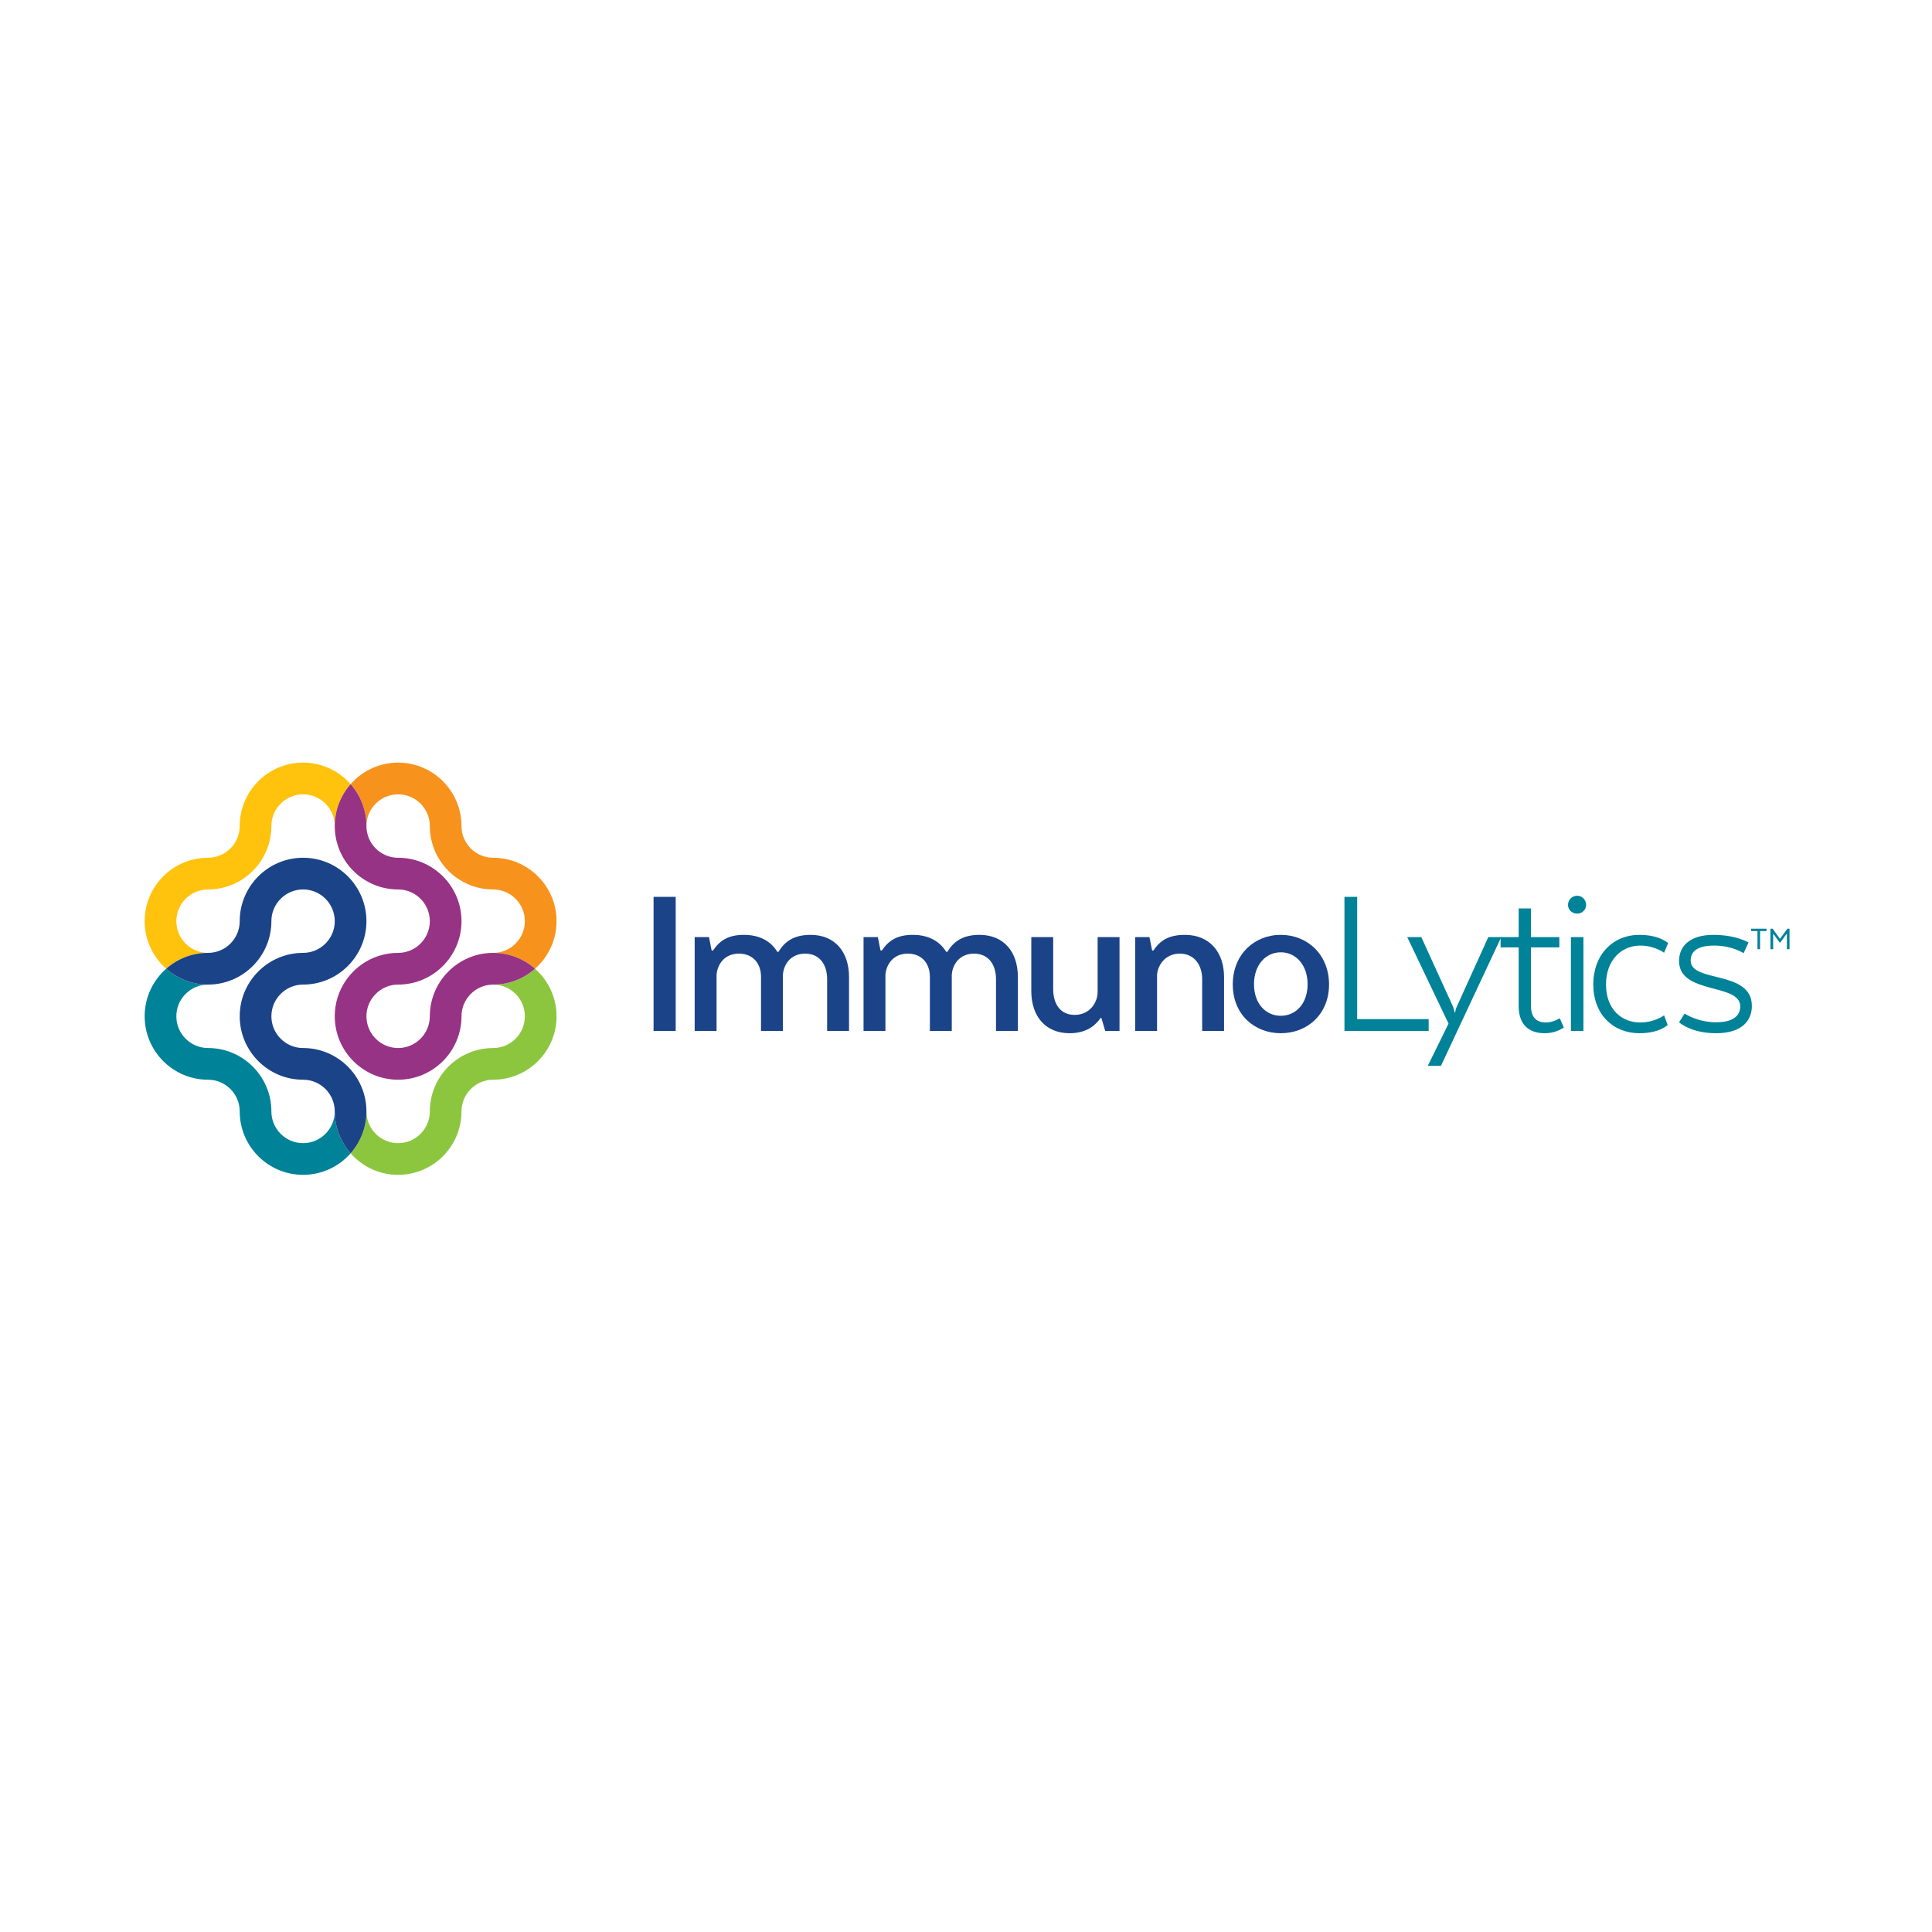 <?xml version="1.0" encoding="UTF-8" standalone="no"?>
<!DOCTYPE svg PUBLIC "-//W3C//DTD SVG 1.1//EN" "http://www.w3.org/Graphics/SVG/1.1/DTD/svg11.dtd">
<svg width="100%" height="100%" viewBox="0 0 1000 1000" version="1.1" xmlns="http://www.w3.org/2000/svg" xmlns:xlink="http://www.w3.org/1999/xlink" xml:space="preserve" xmlns:serif="http://www.serif.com/" style="fill-rule:evenodd;clip-rule:evenodd;stroke-linejoin:round;stroke-miterlimit:2;">
    <g transform="matrix(1,0,0,1,-19864,-25968)">
        <g id="RioSol---Logo-Horizontal" serif:id="RioSol - Logo Horizontal" transform="matrix(0.395,0,0,0.722,19284.1,24861.4)">
            <rect x="1468.24" y="1532.8" width="2531.76" height="1385.19" style="fill:none;"/>
            <g id="IMU-Logo---Horizontal---Color.svg" serif:id="IMU Logo - Horizontal - Color.svg" transform="matrix(1.525,0,0,0.835,2734.12,2225.39)">
                <g transform="matrix(1,0,0,1,-715,-182.5)">
                    <rect id="Horizontal---Color" serif:id="Horizontal - Color" x="0" y="0" width="1430" height="365" style="fill:none;"/>
                    <g>
                        <rect x="446.419" y="122.916" width="19.001" height="115.158" style="fill:rgb(27,67,135);"/>
                        <path d="M481.734,238.074L500.544,238.074L500.544,189.9C501.119,181.455 506.877,171.666 519.737,171.666C532.02,171.666 538.738,180.303 538.738,191.627L538.738,238.074L557.547,238.074L557.547,189.9C558.123,181.071 564.073,171.666 576.74,171.666C589.216,171.666 595.549,181.263 595.549,193.546L595.549,238.074L614.358,238.074L614.358,191.819C614.358,170.131 602.267,155.544 581.346,155.544C566.952,155.544 559.082,161.302 553.708,170.131L552.749,170.131C547.183,160.918 537.394,155.544 524.151,155.544C510.908,155.544 503.422,160.15 497.473,168.979L496.321,168.979L494.018,157.463L481.734,157.463L481.734,238.074Z" style="fill:rgb(27,67,135);fill-rule:nonzero;"/>
                        <path d="M626.834,238.074L645.643,238.074L645.643,189.9C646.219,181.455 651.977,171.666 664.836,171.666C677.12,171.666 683.837,180.303 683.837,191.627L683.837,238.074L702.647,238.074L702.647,189.9C703.222,181.071 709.172,171.666 721.84,171.666C734.315,171.666 740.649,181.263 740.649,193.546L740.649,238.074L759.458,238.074L759.458,191.819C759.458,170.131 747.367,155.544 726.446,155.544C712.051,155.544 704.182,161.302 698.808,170.131L697.848,170.131C692.282,160.918 682.494,155.544 669.251,155.544C656.007,155.544 648.522,160.15 642.572,168.979L641.421,168.979L639.118,157.463L626.834,157.463L626.834,238.074Z" style="fill:rgb(27,67,135);fill-rule:nonzero;"/>
                        <path d="M827.977,204.678C827.977,212.931 821.836,224.255 808.209,224.255C795.733,224.255 789.783,214.659 789.783,201.991L789.783,157.463L770.974,157.463L770.974,203.719C770.974,225.407 783.066,239.994 803.986,239.994C820.3,239.994 827.594,231.165 830.473,226.942L831.24,226.942L834.503,238.074L846.787,238.074L846.787,157.463L827.977,157.463L827.977,204.678Z" style="fill:rgb(27,67,135);fill-rule:nonzero;"/>
                        <path d="M860.222,238.074L879.031,238.074L879.031,189.9C879.607,181.647 885.941,171.666 898.608,171.666C910.892,171.666 917.801,181.263 917.801,193.546L917.801,238.074L936.61,238.074L936.61,191.819C936.61,170.131 923.943,155.544 903.022,155.544C889.395,155.544 881.718,160.15 875.96,168.979L874.809,168.979L872.505,157.463L860.222,157.463L860.222,238.074Z" style="fill:rgb(27,67,135);fill-rule:nonzero;"/>
                        <path d="M1026.82,198.153C1026.82,172.434 1008.2,155.544 985.363,155.544C962.523,155.544 944.098,172.434 944.098,198.153C944.098,223.679 962.523,239.994 985.363,239.994C1008.2,239.994 1026.82,223.679 1026.82,198.153ZM985.363,225.023C972.503,225.023 962.331,214.659 962.331,197.961C962.331,181.263 972.503,170.515 985.363,170.515C998.222,170.515 1008.39,181.263 1008.39,197.961C1008.39,214.659 998.222,225.023 985.363,225.023Z" style="fill:rgb(27,67,135);fill-rule:nonzero;"/>
                        <path d="M1112.42,238.074L1112.42,227.902L1051,227.902L1051,122.916L1040.06,122.916L1040.06,238.074L1112.42,238.074Z" style="fill:rgb(0,130,152);fill-rule:nonzero;"/>
                        <path d="M1174.8,157.463L1163.67,157.463L1136.61,217.154C1135.84,218.689 1135.26,220.992 1135.26,222.144L1134.69,222.144C1134.69,220.992 1133.92,218.689 1133.34,217.154L1106.09,157.463L1094,157.463L1129.51,231.74L1111.65,268.015L1122.98,268.015L1174.8,157.463Z" style="fill:rgb(0,130,152);fill-rule:nonzero;"/>
                        <path d="M1174.22,157.463L1174.22,166.292L1189.77,166.292L1189.77,216.77C1189.77,230.973 1196.87,239.994 1212.22,239.994C1222.39,239.994 1228.54,235.003 1228.54,235.003L1225.08,227.134C1225.08,227.134 1219.52,230.781 1213.18,230.781C1204.93,230.781 1200.32,226.174 1200.32,216.578L1200.32,166.292L1224.7,166.292L1224.7,157.463L1200.32,157.463L1200.32,132.896L1189.77,132.896L1189.77,157.463L1174.22,157.463Z" style="fill:rgb(0,130,152);fill-rule:nonzero;"/>
                        <path d="M1240.03,137.311C1244.25,137.311 1247.71,134.048 1247.71,129.825C1247.71,125.411 1244.25,121.956 1240.03,121.956C1235.62,121.956 1232.16,125.411 1232.16,129.825C1232.16,134.048 1235.62,137.311 1240.03,137.311ZM1234.66,238.074L1245.4,238.074L1245.4,157.463L1234.66,157.463L1234.66,238.074Z" style="fill:rgb(0,130,152);fill-rule:nonzero;"/>
                        <path d="M1293.6,239.994C1310.87,239.994 1317.78,232.892 1317.78,232.892L1314.71,224.639C1314.71,224.639 1306.65,230.781 1294.17,230.781C1278.25,230.781 1264.81,219.457 1264.81,198.153C1264.81,177.04 1278.25,164.757 1294.17,164.757C1306.65,164.757 1314.71,170.898 1314.71,170.898L1318.17,162.645C1318.17,162.645 1310.87,155.544 1293.6,155.544C1270.57,155.544 1253.87,172.626 1253.87,198.153C1253.87,223.487 1270.57,239.994 1293.6,239.994Z" style="fill:rgb(0,130,152);fill-rule:nonzero;"/>
                        <path d="M1327.57,230.589C1327.57,230.589 1337.55,239.994 1359.43,239.994C1381.69,239.994 1390.14,229.053 1390.14,216.578C1390.14,185.485 1337.55,197.001 1337.55,177.616C1337.55,168.979 1344.46,164.757 1357.89,164.757C1373.25,164.757 1383.04,171.282 1383.04,171.282L1387.26,162.07C1387.26,162.07 1376.51,155.544 1357.13,155.544C1336.98,155.544 1327.57,165.141 1327.57,178C1327.57,206.981 1380.16,196.809 1380.16,216.962C1380.16,224.831 1374.21,230.589 1359.43,230.589C1343.12,230.589 1332.37,223.104 1332.37,223.104L1327.57,230.589Z" style="fill:rgb(0,130,152);fill-rule:nonzero;"/>
                        <path d="M1408.43,167.866L1408.43,154.462L1413.95,162.019L1414.66,162.019L1420.23,154.352L1420.23,167.866L1422.5,167.866L1422.5,150.27L1420.68,150.27L1414.28,158.985L1407.99,150.27L1406.11,150.27L1406.11,167.866L1408.43,167.866ZM1402.69,150.27L1389.46,150.27L1389.46,152.311L1394.97,152.311L1394.97,167.866L1397.18,167.866L1397.18,152.311L1402.69,152.311L1402.69,150.27Z" style="fill:rgb(0,130,152);fill-rule:nonzero;"/>
                    </g>
                    <g>
                        <path d="M226.913,34.893C241.924,34.893 254.153,47.098 254.153,62.121C254.153,92.142 278.575,116.563 308.584,116.563C323.607,116.563 335.811,128.78 335.811,143.791C335.811,158.801 323.607,171.018 308.584,171.018C322.365,171.018 334.942,176.171 344.552,184.626C355.875,174.644 363.039,160.043 363.039,143.791C363.039,113.77 338.617,89.348 308.584,89.348C293.586,89.348 281.369,77.131 281.369,62.121C281.369,32.1 256.947,7.666 226.913,7.666C210.661,7.666 196.073,14.829 186.078,26.165C194.546,35.762 199.686,48.352 199.686,62.121C199.686,47.098 211.903,34.893 226.913,34.893" style="fill:rgb(247,147,29);fill-rule:nonzero;"/>
                        <path d="M344.549,184.624C334.952,193.091 322.363,198.244 308.594,198.244C323.604,198.244 335.821,210.448 335.821,225.459C335.821,240.482 323.604,252.699 308.594,252.699C278.573,252.699 254.151,277.12 254.151,307.129C254.151,322.152 241.934,334.369 226.911,334.369C211.9,334.369 199.696,322.152 199.696,307.129C199.696,320.91 194.543,333.5 186.088,343.097C196.07,354.42 210.659,361.584 226.911,361.584C256.944,361.584 281.366,337.162 281.366,307.129C281.366,292.131 293.583,279.914 308.594,279.914C338.615,279.914 363.049,255.48 363.049,225.459C363.049,209.207 355.872,194.618 344.549,184.624" style="fill:rgb(140,198,63);fill-rule:nonzero;"/>
                        <path d="M36.35,143.792C36.35,128.782 48.555,116.565 63.565,116.565C93.599,116.565 118.021,92.143 118.021,62.109C118.021,47.099 130.238,34.894 145.248,34.894C160.259,34.894 172.476,47.099 172.476,62.109C172.476,48.353 177.616,35.763 186.083,26.154C176.101,14.831 161.5,7.667 145.248,7.667C115.227,7.667 90.793,32.101 90.793,62.109C90.793,77.132 78.588,89.337 63.565,89.337C33.544,89.337 9.123,113.771 9.123,143.792C9.123,160.044 16.287,174.645 27.622,184.627C37.219,176.172 49.796,171.02 63.565,171.02C48.555,171.02 36.35,158.803 36.35,143.792" style="fill:rgb(255,194,13);fill-rule:nonzero;"/>
                        <path d="M226.913,116.562C241.924,116.562 254.153,128.779 254.153,143.79C254.153,158.8 241.924,171.017 226.913,171.017C196.892,171.017 172.471,195.451 172.471,225.46C172.471,255.481 196.892,279.915 226.913,279.915C256.947,279.915 281.369,255.481 281.369,225.46C281.369,210.449 293.586,198.245 308.584,198.245C322.365,198.245 334.942,193.092 344.552,184.625C334.942,176.17 322.365,171.017 308.584,171.017C278.575,171.017 254.153,195.451 254.153,225.46C254.153,240.471 241.924,252.7 226.913,252.7C211.903,252.7 199.686,240.471 199.686,225.46C199.686,210.449 211.903,198.245 226.913,198.245C256.947,198.245 281.369,173.811 281.369,143.79C281.369,113.769 256.947,89.347 226.913,89.347C211.903,89.347 199.686,77.13 199.686,62.119C199.686,48.35 194.546,35.761 186.078,26.164C177.623,35.761 172.471,48.35 172.471,62.119C172.471,92.141 196.892,116.562 226.913,116.562" style="fill:rgb(150,51,133);fill-rule:nonzero;"/>
                        <path d="M145.247,334.365C130.236,334.365 118.019,322.148 118.019,307.138C118.019,277.117 93.598,252.695 63.577,252.695C48.566,252.695 36.349,240.478 36.349,225.455C36.349,210.444 48.566,198.24 63.577,198.24C49.795,198.24 37.218,193.087 27.621,184.62C16.285,194.614 9.121,209.215 9.121,225.455C9.121,255.476 33.556,279.91 63.577,279.91C78.587,279.91 90.804,292.127 90.804,307.138C90.804,337.159 115.226,361.58 145.247,361.58C161.499,361.58 176.1,354.429 186.082,343.093C177.627,333.496 172.474,320.919 172.474,307.138C172.474,322.148 160.257,334.365 145.247,334.365" style="fill:rgb(0,130,152);fill-rule:nonzero;"/>
                        <path d="M145.247,252.694C130.236,252.694 118.019,240.477 118.019,225.466C118.019,210.456 130.236,198.239 145.247,198.239C175.268,198.239 199.69,173.805 199.69,143.796C199.69,113.762 175.268,89.341 145.247,89.341C115.226,89.341 90.804,113.762 90.804,143.796C90.804,158.794 78.587,171.011 63.577,171.011C49.795,171.011 37.218,176.164 27.621,184.619C37.218,193.086 49.795,198.239 63.577,198.239C93.598,198.239 118.019,173.805 118.019,143.796C118.019,128.785 130.236,116.556 145.247,116.556C160.257,116.556 172.474,128.785 172.474,143.796C172.474,158.794 160.257,171.011 145.247,171.011C115.226,171.011 90.804,195.445 90.804,225.466C90.804,255.475 115.226,279.909 145.247,279.909C160.257,279.909 172.474,292.126 172.474,307.136C172.474,320.918 177.627,333.495 186.082,343.092C194.537,333.495 199.69,320.918 199.69,307.136C199.69,277.115 175.268,252.694 145.247,252.694" style="fill:rgb(27,67,135);fill-rule:nonzero;"/>
                    </g>
                </g>
            </g>
        </g>
    </g>
</svg>
